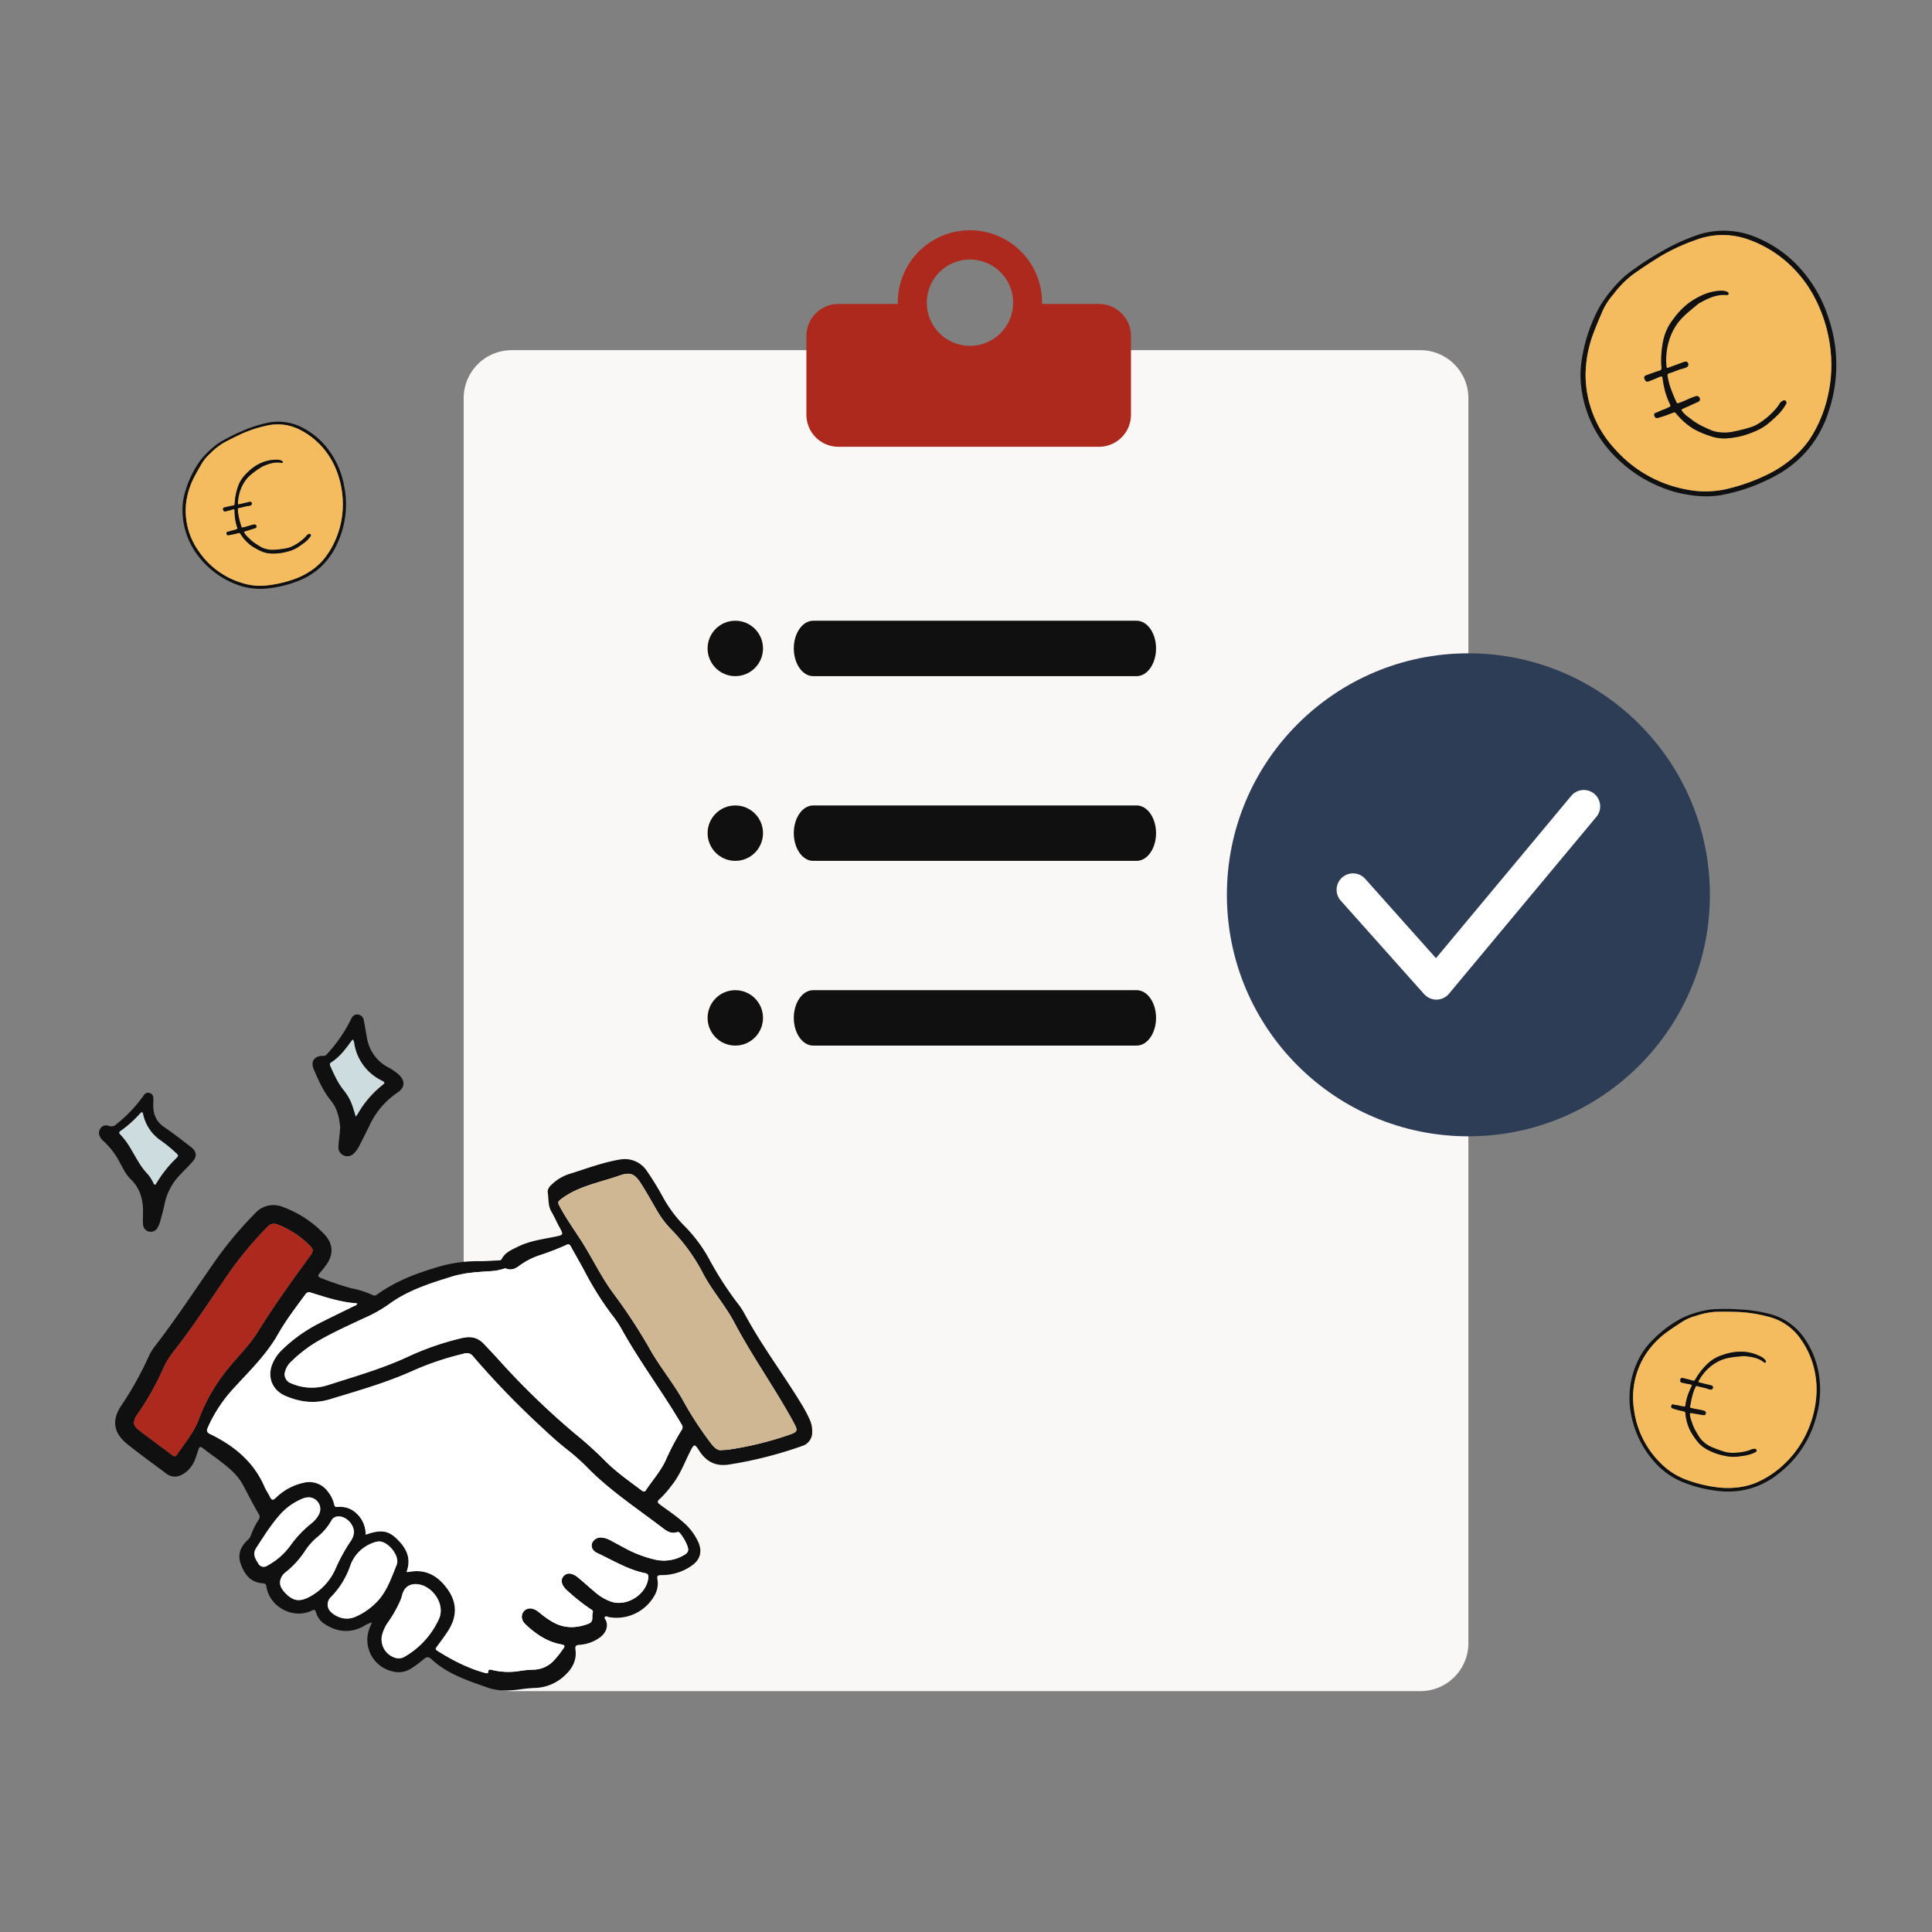 <svg xmlns="http://www.w3.org/2000/svg" xmlns:xlink="http://www.w3.org/1999/xlink" width="800" height="800" viewBox="0 0 800 800"><rect x="0" y="0" width="800" height="800" fill="#808080" stroke="none"/><defs><clipPath id="clip-path"><rect id="Rectangle_7285" data-name="Rectangle 7285" width="105.911" height="110" transform="translate(3039.294 1163.306)" fill="none"></rect></clipPath><clipPath id="clip-path-2"><rect id="Rectangle_7286" data-name="Rectangle 7286" width="79.989" height="77.015" transform="translate(3044.901 1657.548) rotate(-56.008)" fill="none"></rect></clipPath><clipPath id="clip-path-3"><rect id="Rectangle_7287" data-name="Rectangle 7287" width="70" height="67.398" transform="translate(2456.705 1307.438) rotate(-83)" fill="none"></rect></clipPath></defs><g id="der-aufbau" transform="translate(-2384.834 -1067.784)"><rect id="Rectangle_6441-2" data-name="Rectangle 6441-2" width="416" height="555" rx="24" transform="translate(2576.834 1212.784)" fill="#fff" opacity="0.302" style="isolation: isolate"></rect><rect id="Rectangle_6437" data-name="Rectangle 6437" width="800" height="800" transform="translate(2384.834 1067.784)" fill="none"></rect><path id="Path_13810" data-name="Path 13810" d="M2596.724,1212.784h376.251a19.89,19.89,0,0,1,19.89,19.89h0v515.481a19.89,19.89,0,0,1-19.89,19.89H2596.724a19.89,19.89,0,0,1-19.89-19.89h0V1232.674a19.89,19.89,0,0,1,19.89-19.89Z" fill="#faf8f7"></path><path id="Subtraction_1" data-name="Subtraction 1" d="M2839.883,1252.785H2732.012a13.262,13.262,0,0,1-13.262-13.261v-32.612a13.26,13.26,0,0,1,13.26-13.26h24.578v-.472a29.871,29.871,0,0,1,59.741-.346c0,.115,0,.231,0,.346v.475h23.56a13.259,13.259,0,0,1,13.259,13.259v32.609a13.262,13.262,0,0,1-13.259,13.262Zm-53.428-77.531a17.867,17.867,0,1,0,6.976,1.408A17.866,17.866,0,0,0,2786.455,1175.254Z" fill="#ad291e"></path><g id="Group_11168" data-name="Group 11168"><g id="Group_11167" data-name="Group 11167" clip-path="url(#clip-path)"><path id="Path_14832" data-name="Path 14832" d="M3053.655,1256.872a48.8,48.8,0,0,1-13.643-26.043,41.378,41.378,0,0,1,.02-15.442,66.405,66.405,0,0,1,7.261-20.757,59.3,59.3,0,0,1,7.141-9.377,40.847,40.847,0,0,1,7.059-6.071,108.465,108.465,0,0,1,10.5-6.757,81.644,81.644,0,0,1,16.8-7.683,34.468,34.468,0,0,1,23.514,1.421,49.876,49.876,0,0,1,17.986,12.785,56,56,0,0,1,11.641,20.359,60.155,60.155,0,0,1,.3,38.229,46.476,46.476,0,0,1-8.646,16.264,45.914,45.914,0,0,1-12.145,10.207,75.93,75.93,0,0,1-22.919,8.593c-6.326,1.3-12.575.653-18.806-.763a56.26,56.26,0,0,1-26.067-14.969m76.08-1.842a40.654,40.654,0,0,0,4.507-5.473,53.923,53.923,0,0,0,7.585-18.433c4.421-20.012-2.93-39.234-12.1-49.707a48.734,48.734,0,0,0-21.551-14.66,31.467,31.467,0,0,0-21.291.454,80.072,80.072,0,0,0-15.364,7.24c-3.6,2.269-7.161,4.6-10.632,7.07a42.659,42.659,0,0,0-7.962,8.117,28.306,28.306,0,0,0-4.3,6.5c-1.277,2.939-2.56,5.881-3.676,8.883a49.642,49.642,0,0,0-3.559,18.532,45.39,45.39,0,0,0,12.168,30.182,52.02,52.02,0,0,0,29.2,16.65,39.6,39.6,0,0,0,16.786-.065,78.237,78.237,0,0,0,18.3-6.644,47.852,47.852,0,0,0,11.888-8.646" fill="#101010"></path><path id="Path_14833" data-name="Path 14833" d="M3129.736,1255.027a47.856,47.856,0,0,1-11.888,8.647,78.235,78.235,0,0,1-18.3,6.645,39.6,39.6,0,0,1-16.786.065,52.021,52.021,0,0,1-29.2-16.65,45.4,45.4,0,0,1-12.166-30.184,49.629,49.629,0,0,1,3.554-18.523c1.116-3,2.4-5.944,3.676-8.883a28.217,28.217,0,0,1,4.3-6.5,42.626,42.626,0,0,1,7.962-8.127c3.469-2.47,7.027-4.8,10.632-7.07a80.07,80.07,0,0,1,15.368-7.244,31.455,31.455,0,0,1,21.291-.449,48.751,48.751,0,0,1,21.554,14.66c9.168,10.474,16.519,29.7,12.1,49.707a53.952,53.952,0,0,1-7.585,18.433,40.575,40.575,0,0,1-4.512,5.473m-56.748-31.4a1.9,1.9,0,0,1,.3,1.034c.194,1.083.351,2.173.58,3.248a31.193,31.193,0,0,0,2.487,7.268c.281.572.29.9-.344,1.159-.718.3-1.386.736-2.122.961-1.192.365-2.258,1-3.424,1.418-.712.253-.814.6-.556,1.288.314.829.6.992,1.619.749a43.443,43.443,0,0,0,5.46-1.88c1.363-.524,1.366-.527,2.264.538a27.565,27.565,0,0,0,7.407,6.266,39.7,39.7,0,0,0,6.592,2.716,16.809,16.809,0,0,0,7.043.849,33.273,33.273,0,0,0,10.507-2.567,23.236,23.236,0,0,0,5.877-3.25c1.516-1.256,2.982-2.577,4.393-3.948a19.7,19.7,0,0,0,3.23-4.262,1.064,1.064,0,0,0-.116-1.5l0,0c-.531-.417-.963-.094-1.472.221-.876.544-1.2,1.466-1.785,2.2a30.559,30.559,0,0,1-8.086,7.153,13.279,13.279,0,0,1-2.729,1.275,64.214,64.214,0,0,1-7.845,2,17.3,17.3,0,0,1-7.873-.269,33.652,33.652,0,0,1-3.765-1.626,26.493,26.493,0,0,1-6.281-3.9,12.34,12.34,0,0,1-2.673-2.349c-.789-1.069-.8-1.048.387-1.576,1.966-.877,3.932-1.758,5.885-2.663.723-.335.926-.8.722-1.42a1.224,1.224,0,0,0-1.445-.955l-.011,0a5.483,5.483,0,0,0-.913.284c-2.04.687-3.922,1.759-5.967,2.441-1.035.345-1.056.412-1.516-.621-.858-1.924-1.675-3.868-2.36-5.862a26.736,26.736,0,0,1-1.109-4.531c-.106-.679.045-1.024.718-1.2,1.9-.51,3.652-1.476,5.583-1.918a7.275,7.275,0,0,0,1.423-.5,1.211,1.211,0,0,0,.819-1.5,1.233,1.233,0,0,0-.064-.169c-.229-.633-.745-.852-1.594-.589-.786.244-1.55.564-2.323.847-1.585.579-3.171,1.156-4.736,1.725a2.416,2.416,0,0,1-.335-1.423,27.068,27.068,0,0,1,2.011-12.48,24.755,24.755,0,0,1,2.54-4.531c2.405-3.287,5.675-5.684,8.758-8.267a.673.673,0,0,1,.113-.079c3.544-1.961,7.118-3.822,11.37-3.492.4.031.9.009.968-.533.059-.491-.359-.692-.751-.862a6.27,6.27,0,0,0-2.973-.343c-4.8.293-8.893,2.354-12.735,5.049a31.119,31.119,0,0,0-6.2,6.4,21.6,21.6,0,0,0-4.337,8.957,39.688,39.688,0,0,0-.778,11.35,1.073,1.073,0,0,1-.757,1.315,1.053,1.053,0,0,1-.164.031c-1.75.535-3.468,1.183-5.19,1.81-.983.359-1.188.725-.931,1.5.359,1.083.867,1.394,1.839,1.037,1.159-.427,2.3-.9,3.442-1.378a4.646,4.646,0,0,1,1.938-.642" fill="#f5bc5f"></path><path id="Path_14834" data-name="Path 14834" d="M3072.99,1223.63a4.648,4.648,0,0,0-1.938.642c-1.142.475-2.283.952-3.442,1.378-.971.359-1.477.045-1.839-1.037-.257-.772-.052-1.139.931-1.5,1.722-.628,3.439-1.275,5.19-1.81a1.073,1.073,0,0,0,.951-1.184,1.124,1.124,0,0,0-.03-.162,39.688,39.688,0,0,1,.778-11.35,21.6,21.6,0,0,1,4.337-8.957,31.063,31.063,0,0,1,6.2-6.4c3.842-2.7,7.937-4.755,12.734-5.049a6.27,6.27,0,0,1,2.973.343c.39.17.808.371.751.862-.065.541-.562.564-.968.533-4.252-.33-7.825,1.53-11.37,3.492a.666.666,0,0,0-.113.079c-3.083,2.583-6.353,4.98-8.758,8.267a24.654,24.654,0,0,0-2.534,4.535,27.093,27.093,0,0,0-2.013,12.483,2.414,2.414,0,0,0,.335,1.423c1.564-.57,3.15-1.146,4.736-1.725.774-.283,1.537-.6,2.323-.847.849-.264,1.365-.045,1.594.589a1.209,1.209,0,0,1-.586,1.606,1.153,1.153,0,0,1-.169.064,7.275,7.275,0,0,1-1.423.5c-1.929.442-3.679,1.408-5.583,1.918-.673.179-.822.525-.718,1.2a26.664,26.664,0,0,0,1.11,4.543c.685,1.995,1.5,3.938,2.36,5.862.46,1.032.481.967,1.516.621,2.045-.682,3.927-1.754,5.967-2.441a5.486,5.486,0,0,1,.913-.284,1.225,1.225,0,0,1,1.454.942l0,.011c.2.617,0,1.085-.722,1.42-1.953.905-3.919,1.786-5.885,2.663-1.183.528-1.176.507-.387,1.576a12.325,12.325,0,0,0,2.673,2.349,26.4,26.4,0,0,0,6.281,3.9,33.256,33.256,0,0,0,3.765,1.626,17.3,17.3,0,0,0,7.873.269,64.21,64.21,0,0,0,7.845-2,13.216,13.216,0,0,0,2.729-1.275,30.561,30.561,0,0,0,8.086-7.153c.583-.74.909-1.66,1.785-2.2.509-.314.946-.634,1.472-.221a1.067,1.067,0,0,1,.119,1.5,19.7,19.7,0,0,1-3.23,4.262c-1.411,1.372-2.877,2.7-4.393,3.948a23.181,23.181,0,0,1-5.877,3.25,33.279,33.279,0,0,1-10.507,2.567,16.81,16.81,0,0,1-7.043-.849,39.73,39.73,0,0,1-6.592-2.716,27.57,27.57,0,0,1-7.4-6.262c-.9-1.068-.9-1.065-2.264-.538a43.588,43.588,0,0,1-5.454,1.878c-1.016.243-1.3.08-1.619-.749-.258-.685-.156-1.035.556-1.288,1.166-.415,2.233-1.053,3.424-1.418.736-.224,1.4-.664,2.122-.96.634-.262.624-.587.344-1.159a31.184,31.184,0,0,1-2.487-7.28c-.229-1.077-.386-2.165-.58-3.248a1.9,1.9,0,0,0-.3-1.034" fill="#101010"></path></g></g><g id="Group_11170" data-name="Group 11170"><g id="Group_11169" data-name="Group 11169" clip-path="url(#clip-path-2)"><path id="Path_14832-2" data-name="Path 14832-2" d="M3060.242,1653.477a35.474,35.474,0,0,1,2.361-21.248,30.1,30.1,0,0,1,6.289-9.3,48.29,48.29,0,0,1,12.816-9.567,43.131,43.131,0,0,1,8.118-2.751,29.676,29.676,0,0,1,6.724-.79,78.784,78.784,0,0,1,9.076.194,59.336,59.336,0,0,1,13.25,2.2,25.069,25.069,0,0,1,13.6,10.419,36.282,36.282,0,0,1,5.643,15.02,40.723,40.723,0,0,1-1.253,17,43.74,43.74,0,0,1-15.356,23.17,33.782,33.782,0,0,1-11.827,6.292,33.386,33.386,0,0,1-11.47,1.217,55.215,55.215,0,0,1-17.315-4.133,31.93,31.93,0,0,1-11.031-8.106,40.911,40.911,0,0,1-9.629-19.621m46.618,29.819a29.571,29.571,0,0,0,4.943-1.467,39.221,39.221,0,0,0,12.066-8.03c10.8-10.268,14.184-24.846,12.913-34.889a35.435,35.435,0,0,0-7.03-17.6,22.879,22.879,0,0,0-13.019-8.385,58.242,58.242,0,0,0-12.21-1.883c-3.095-.1-6.187-.139-9.285-.06a30.967,30.967,0,0,0-8.1,1.654,20.611,20.611,0,0,0-5.239,2.172c-1.965,1.254-3.934,2.5-5.827,3.862a36.1,36.1,0,0,0-9.677,9.731,33.006,33.006,0,0,0-4.936,23.143,37.82,37.82,0,0,0,10.837,21.909,28.792,28.792,0,0,0,10.146,6.786,56.942,56.942,0,0,0,13.735,3.434,34.811,34.811,0,0,0,10.682-.38" fill="#101010"></path><path id="Path_14833-2" data-name="Path 14833-2" d="M3106.861,1683.3a34.811,34.811,0,0,1-10.682.38,56.885,56.885,0,0,1-13.736-3.433,28.776,28.776,0,0,1-10.146-6.785,37.825,37.825,0,0,1-10.837-21.91,33.011,33.011,0,0,1,4.937-23.143,36.1,36.1,0,0,1,9.675-9.726c1.893-1.356,3.862-2.608,5.827-3.861a20.544,20.544,0,0,1,5.243-2.17,30.994,30.994,0,0,1,8.1-1.654c3.1-.082,6.187-.037,9.285.06a58.291,58.291,0,0,1,12.2,1.872,22.872,22.872,0,0,1,13.019,8.386,35.444,35.444,0,0,1,7.036,17.6c1.269,10.042-2.114,24.622-12.913,34.888a39.2,39.2,0,0,1-12.067,8.03,29.333,29.333,0,0,1-4.942,1.467m-21.451-42a1.385,1.385,0,0,1-.238.747c-.323.731-.672,1.452-.97,2.194a22.651,22.651,0,0,0-1.456,5.393c-.066.457-.19.659-.678.559-.554-.112-1.135-.12-1.671-.282-.866-.265-1.768-.314-2.64-.537-.532-.137-.736.033-.856.553-.146.625-.039.843.672,1.11a31.489,31.489,0,0,0,4.051,1.084c1.035.239,1.038.238,1.145,1.245a20.033,20.033,0,0,0,1.919,6.789,28.821,28.821,0,0,0,2.869,4.318,12.216,12.216,0,0,0,3.9,3.375,24.208,24.208,0,0,0,7.378,2.724,16.9,16.9,0,0,0,4.864.43c1.423-.143,2.845-.341,4.253-.594a14.344,14.344,0,0,0,3.681-1.257.772.772,0,0,0,.536-.951c-.153-.464-.542-.448-.977-.464a5.751,5.751,0,0,0-1.972.6,22.239,22.239,0,0,1-7.783,1.023,9.6,9.6,0,0,1-2.163-.341,46.6,46.6,0,0,1-5.545-1.981,12.6,12.6,0,0,1-4.635-3.366,24.4,24.4,0,0,1-1.608-2.512,19.227,19.227,0,0,1-2.2-4.9,8.969,8.969,0,0,1-.661-2.5c-.042-.965-.054-.955.873-.793,1.542.27,3.086.539,4.631.787.573.091.885-.108,1.013-.563a.892.892,0,0,0-.483-1.164l-.008,0a4.015,4.015,0,0,0-.666-.2c-1.51-.415-3.08-.535-4.589-.954-.765-.213-.8-.181-.659-.99.264-1.508.557-3.015.954-4.5a19.357,19.357,0,0,1,1.176-3.186c.212-.452.444-.6.922-.434,1.355.466,2.8.595,4.149,1.109a5.265,5.265,0,0,0,1.063.274.879.879,0,0,0,1.1-.572.9.9,0,0,0,.03-.128c.119-.475-.1-.817-.722-1-.573-.173-1.163-.29-1.745-.434l-3.557-.885a1.754,1.754,0,0,1,.377-.995,19.691,19.691,0,0,1,6.288-6.708,17.953,17.953,0,0,1,3.375-1.7c2.787-1.005,5.733-1.121,8.641-1.424a.481.481,0,0,1,.1,0c2.934.258,5.845.59,8.274,2.517.231.183.541.372.8.07.236-.272.063-.561-.1-.825a4.565,4.565,0,0,0-1.653-1.417,17.95,17.95,0,0,0-9.73-2.132,22.645,22.645,0,0,0-6.341,1.333,15.71,15.71,0,0,0-6.257,3.634A28.868,28.868,0,0,0,3086.8,1639a.779.779,0,0,1-.99.485.723.723,0,0,1-.112-.048c-1.272-.389-2.572-.7-3.866-1.02-.738-.183-1.011-.045-1.17.525-.224.8-.043,1.193.688,1.373.873.213,1.754.39,2.632.568a3.381,3.381,0,0,1,1.43.4" fill="#f5bc5f"></path><path id="Path_14834-2" data-name="Path 14834-2" d="M3085.41,1641.3a3.379,3.379,0,0,0-1.43-.4c-.88-.178-1.763-.354-2.631-.569-.737-.183-.912-.575-.69-1.375.16-.569.432-.707,1.171-.524,1.293.321,2.591.629,3.865,1.019a.781.781,0,0,0,1.1-.437,28.856,28.856,0,0,1,5.084-6.527,15.707,15.707,0,0,1,6.255-3.637,22.6,22.6,0,0,1,6.34-1.334,17.957,17.957,0,0,1,9.732,2.134,4.567,4.567,0,0,1,1.653,1.417c.167.26.337.551.1.825-.258.3-.568.111-.8-.07-2.434-1.932-5.346-2.264-8.278-2.521a.48.48,0,0,0-.1,0c-2.908.3-5.853.419-8.64,1.424a17.994,17.994,0,0,0-3.375,1.7,19.694,19.694,0,0,0-6.289,6.708,1.75,1.75,0,0,0-.376.994l3.556.885c.582.144,1.173.261,1.746.434.619.186.841.528.721,1a.878.878,0,0,1-1.006.729.787.787,0,0,1-.127-.03,5.266,5.266,0,0,1-1.065-.274c-1.341-.516-2.79-.646-4.148-1.109-.479-.165-.711-.019-.923.435a19.378,19.378,0,0,0-1.176,3.186c-.4,1.482-.7,2.985-.961,4.493-.141.809-.1.776.659.99,1.513.416,3.081.539,4.59.954a4.078,4.078,0,0,1,.666.2.892.892,0,0,1,.493,1.16l0,.007c-.128.455-.441.654-1.012.563-1.546-.249-3.09-.516-4.631-.787-.929-.163-.915-.172-.874.793a8.959,8.959,0,0,0,.657,2.5,19.157,19.157,0,0,0,2.2,4.9,24.241,24.241,0,0,0,1.608,2.511,12.586,12.586,0,0,0,4.635,3.367,46.586,46.586,0,0,0,5.545,1.98,9.534,9.534,0,0,0,2.177.325,22.209,22.209,0,0,0,7.782-1.023,5.542,5.542,0,0,1,1.972-.6c.434.018.828,0,.977.465a.775.775,0,0,1-.537.951,14.351,14.351,0,0,1-3.68,1.257c-1.409.256-2.83.456-4.253.594a16.822,16.822,0,0,1-4.864-.43,24.2,24.2,0,0,1-7.378-2.724,12.227,12.227,0,0,1-3.9-3.374,28.926,28.926,0,0,1-2.869-4.318,20.041,20.041,0,0,1-1.919-6.789c-.107-1.01-.11-1.009-1.145-1.245a31.79,31.79,0,0,1-4.049-1.081c-.712-.267-.82-.483-.671-1.11.123-.52.326-.686.855-.553.871.225,1.774.273,2.64.537.535.164,1.117.17,1.671.282.488.1.615-.1.678-.559a22.662,22.662,0,0,1,1.456-5.393c.3-.742.647-1.463.97-2.194a1.374,1.374,0,0,0,.238-.746" fill="#101010"></path></g></g><g id="Group_11172" data-name="Group 11172"><g id="Group_11171" data-name="Group 11171" clip-path="url(#clip-path-3)"><path id="Path_14832-3" data-name="Path 14832-3" d="M2467.05,1298.172a31.052,31.052,0,0,1-6.6-17.507,26.351,26.351,0,0,1,1.212-9.752,42.238,42.238,0,0,1,6.192-12.548,37.766,37.766,0,0,1,5.237-5.369,26.1,26.1,0,0,1,4.931-3.29,69.172,69.172,0,0,1,7.15-3.454,51.865,51.865,0,0,1,11.21-3.546,21.934,21.934,0,0,1,14.747,2.717,31.735,31.735,0,0,1,10.366,9.476,35.619,35.619,0,0,1,5.777,13.76,38.284,38.284,0,0,1-2.773,24.17,29.582,29.582,0,0,1-6.72,9.6,29.2,29.2,0,0,1-8.462,5.5,48.319,48.319,0,0,1-15.143,3.65,27.954,27.954,0,0,1-11.819-1.939,35.809,35.809,0,0,1-15.306-11.477m48.2,4.734a25.835,25.835,0,0,0,3.271-3.106,34.307,34.307,0,0,0,6.221-11.055c4.345-12.3,1.191-25.008-3.788-32.335a31.024,31.024,0,0,0-12.475-10.93,20.032,20.032,0,0,0-13.483-1.367,50.987,50.987,0,0,0-10.267,3.384c-2.453,1.153-4.879,2.35-7.263,3.642a27.1,27.1,0,0,0-5.658,4.51,17.891,17.891,0,0,0-3.222,3.774c-1.034,1.757-2.073,3.517-3.011,5.326a31.607,31.607,0,0,0-3.682,11.427,28.883,28.883,0,0,0,5.344,20.008,33.093,33.093,0,0,0,17.151,12.785,25.187,25.187,0,0,0,10.608,1.256,49.759,49.759,0,0,0,12.074-2.779,30.445,30.445,0,0,0,8.179-4.537" fill="#101010"></path><path id="Path_14833-3" data-name="Path 14833-3" d="M2515.247,1302.907a30.423,30.423,0,0,1-8.179,4.537,49.806,49.806,0,0,1-12.074,2.78,25.2,25.2,0,0,1-10.607-1.262,33.1,33.1,0,0,1-17.153-12.774,28.9,28.9,0,0,1-5.343-20.013,31.592,31.592,0,0,1,3.682-11.424c.937-1.809,1.975-3.569,3.01-5.326a17.9,17.9,0,0,1,3.222-3.774,27.007,27.007,0,0,1,5.659-4.508c2.383-1.292,4.81-2.488,7.263-3.642a50.962,50.962,0,0,1,10.266-3.388,20.018,20.018,0,0,1,13.479,1.366,31.044,31.044,0,0,1,12.477,10.932c4.978,7.328,8.13,20.041,3.788,32.335a34.336,34.336,0,0,1-6.221,11.054,25.843,25.843,0,0,1-3.271,3.107m-33.405-24.232a1.216,1.216,0,0,1,.112.677c.039.7.052,1.4.114,2.1a19.865,19.865,0,0,0,1.008,4.783c.133.383.114.589-.308.707-.477.132-.932.357-1.414.442-.781.137-1.5.458-2.273.627-.469.105-.561.318-.451.77.134.549.3.673.964.6a27.713,27.713,0,0,0,3.592-.768c.9-.226.9-.227,1.388.517a17.539,17.539,0,0,0,4.193,4.532,25.191,25.191,0,0,0,3.951,2.234,10.674,10.674,0,0,0,4.383,1.082,21.161,21.161,0,0,0,6.835-.806,14.729,14.729,0,0,0,3.963-1.6q1.584-1.014,3.086-2.154a12.525,12.525,0,0,0,2.37-2.442c.225-.3.344-.65.041-.954s-.6-.135-.948.026c-.6.275-.872.832-1.3,1.251a19.421,19.421,0,0,1-5.663,3.888,8.4,8.4,0,0,1-1.823.594,40.88,40.88,0,0,1-5.11.658,11.03,11.03,0,0,1-4.952-.779,21.536,21.536,0,0,1-2.256-1.32,16.832,16.832,0,0,1-3.668-2.95,7.842,7.842,0,0,1-1.505-1.691c-.413-.736-.422-.724.366-.963,1.311-.4,2.618-.806,3.924-1.226.482-.155.648-.435.566-.837a.78.78,0,0,0-.84-.715h-.006a3.465,3.465,0,0,0-.6.108c-1.343.275-2.618.806-3.961,1.079-.681.138-.7.178-.909-.515-.393-1.281-.758-2.572-1.034-3.885a16.891,16.891,0,0,1-.348-2.948c-.014-.437.107-.644.545-.705,1.241-.175,2.421-.65,3.675-.779a4.623,4.623,0,0,0,.938-.208.77.77,0,0,0,.634-.884.908.908,0,0,0-.028-.113c-.1-.415-.4-.6-.961-.5-.515.093-1.022.237-1.531.355-1.045.244-2.093.484-3.125.725a1.53,1.53,0,0,1-.1-.925,17.243,17.243,0,0,1,2.24-7.729,15.742,15.742,0,0,1,1.954-2.666,31.619,31.619,0,0,1,6.173-4.542.44.44,0,0,1,.077-.041c2.392-.964,4.793-1.862,7.452-1.324.254.051.57.075.653-.261.076-.306-.175-.465-.408-.6a4,4,0,0,0-1.844-.444,15.723,15.723,0,0,0-8.432,2.2,19.8,19.8,0,0,0-4.414,3.559,13.745,13.745,0,0,0-3.434,5.321,25.24,25.24,0,0,0-1.378,7.1.683.683,0,0,1-.58.772.634.634,0,0,1-.106.007c-1.147.2-2.282.479-3.416.741-.648.151-.807.367-.705.874.145.712.44.948,1.081.8.767-.18,1.523-.393,2.282-.6a2.941,2.941,0,0,1,1.274-.255" fill="#f5bc5f"></path><path id="Path_14834-3" data-name="Path 14834-3" d="M2481.84,1278.674a2.956,2.956,0,0,0-1.274.256c-.758.209-1.516.418-2.282.6-.641.151-.936-.086-1.081-.8-.1-.509.056-.723.705-.873,1.14-.263,2.271-.538,3.415-.74a.683.683,0,0,0,.693-.673.637.637,0,0,0-.006-.106,25.244,25.244,0,0,1,1.376-7.109,13.763,13.763,0,0,1,3.434-5.321,19.777,19.777,0,0,1,4.415-3.558,15.681,15.681,0,0,1,8.431-2.2,3.988,3.988,0,0,1,1.854.448c.233.137.483.3.408.6-.083.337-.4.313-.653.262-2.66-.539-5.062.359-7.452,1.323a.438.438,0,0,0-.077.041,31.614,31.614,0,0,0-6.173,4.543,15.755,15.755,0,0,0-1.954,2.665,17.261,17.261,0,0,0-2.24,7.731,1.53,1.53,0,0,0,.1.925c1.037-.238,2.074-.48,3.124-.724.512-.119,1.018-.262,1.532-.355.556-.1.866.077.961.5a.77.77,0,0,1-.494.969.7.7,0,0,1-.112.027,4.563,4.563,0,0,1-.939.208c-1.254.13-2.434.608-3.675.779-.439.061-.56.27-.546.7a17.029,17.029,0,0,0,.348,2.951c.278,1.313.644,2.6,1.034,3.885.211.688.229.648.909.515,1.344-.272,2.618-.8,3.961-1.078a3.483,3.483,0,0,1,.6-.109.78.78,0,0,1,.846.708v.006c.081.406-.084.685-.566.838-1.3.42-2.614.824-3.924,1.226-.788.241-.781.229-.366.962a7.864,7.864,0,0,0,1.506,1.69,16.855,16.855,0,0,0,3.667,2.95,21.3,21.3,0,0,0,2.256,1.32,11.017,11.017,0,0,0,4.952.779,40.781,40.781,0,0,0,5.1-.66,8.348,8.348,0,0,0,1.823-.593,19.426,19.426,0,0,0,5.662-3.891c.427-.421.7-.98,1.3-1.251.346-.159.645-.324.947-.026a.678.678,0,0,1-.04.954,12.586,12.586,0,0,1-2.37,2.443c-1,.757-2.026,1.479-3.086,2.154a14.74,14.74,0,0,1-3.963,1.6,21.214,21.214,0,0,1-6.835.806,10.7,10.7,0,0,1-4.383-1.082,25.337,25.337,0,0,1-3.948-2.234,17.514,17.514,0,0,1-4.192-4.532c-.484-.743-.486-.742-1.389-.517a27.664,27.664,0,0,1-3.591.768c-.661.074-.831-.051-.964-.6-.111-.453-.019-.665.451-.771.769-.171,1.492-.492,2.273-.627.482-.085.937-.311,1.414-.442.417-.118.442-.322.307-.707a19.886,19.886,0,0,1-1.008-4.781c-.061-.7-.076-1.4-.114-2.1a1.216,1.216,0,0,0-.111-.677" fill="#101010"></path></g></g><path id="Path_14722" data-name="Path 14722" d="M2525.7,1534.719c-.3-4.058-1.225-7.967-3.891-11.253-3.168-3.9-5.164-8.442-7.09-13-1.382-3.27.435-5.622,4.063-5.467a1.652,1.652,0,0,0,1.414-.716,59.781,59.781,0,0,0,9.952-14.387c.568-1.217,1.339-2.14,2.786-2.036a2.778,2.778,0,0,1,2.548,2.542c.477,2.314.854,4.649,1.275,6.974a16.821,16.821,0,0,0,8.777,12.349,22.79,22.79,0,0,1,4.313,2.951c2.852,2.574,2.755,5.422-.446,7.539a33.358,33.358,0,0,0-11.557,13.6q-2.082,4.244-4.24,8.45a11.149,11.149,0,0,1-2.026,2.9,3.78,3.78,0,0,1-4.292,1.123,3.573,3.573,0,0,1-2.3-3.766c.082-1.908.358-3.808.543-5.711.065-.672.113-1.345.175-2.081m6.467-4.6c.4-.563.619-.817.783-1.1a41.045,41.045,0,0,1,10-11.766c1.4-1.134,1.419-1.232-.254-2.115a20.674,20.674,0,0,1-11.184-15.207,3.2,3.2,0,0,0-.624-1.706c-.228.264-.385.422-.514.6-2.425,3.325-4.838,6.662-8.42,8.888-.728.453-.543,1.005-.276,1.6,1.566,3.495,3.119,7,5.582,9.993a20.93,20.93,0,0,1,3.664,6.8c.4,1.214.756,2.444,1.236,4.007" fill="#101010"></path><path id="Path_14723" data-name="Path 14723" d="M2444.027,1571.041c.255-5.64-.77-10.831-5.071-14.981-1.91-1.842-3.08-4.283-4.361-6.6a31.348,31.348,0,0,0-6.989-9.231,5.028,5.028,0,0,1-1.417-1.871,3.144,3.144,0,0,1,.373-3.489,2.73,2.73,0,0,1,3.2-.912,2.986,2.986,0,0,0,3.354-.734,57.993,57.993,0,0,0,10.723-11.164c.2-.276.38-.559.592-.821a2.083,2.083,0,0,1,2.355-.9,2.118,2.118,0,0,1,1.527,2.023,24.594,24.594,0,0,1-.023,2.7c-.121,3.873,1.2,7.173,4.421,9.349,3.826,2.589,7.434,5.445,11.1,8.24,2.4,1.831,2.776,3.884.762,6.148-1.719,1.934-3.57,3.747-5.352,5.623a24.507,24.507,0,0,0-6.32,12.289c-.479,2.367-1.161,4.7-1.8,7.026a9.733,9.733,0,0,1-.9,2.177,3.211,3.211,0,0,1-6.153-1.333c-.092-1.173-.018-2.359-.018-3.539m14.542-24.6a1.948,1.948,0,0,0-.8-1.158,58.031,58.031,0,0,0-6.385-5.235,17.63,17.63,0,0,1-7.283-10.786c-.252-1.218-.581-1.1-1.3-.342a47.4,47.4,0,0,1-8.034,7.176c-.887.586-.484,1.06.04,1.6a31.519,31.519,0,0,1,4.263,5.846c2.045,3.421,3.82,7.019,6.551,9.993a14.722,14.722,0,0,1,2.71,4.048c.423.967.78,1.013,1.289.092a49.437,49.437,0,0,1,8.274-10.391,10.019,10.019,0,0,0,.678-.845" fill="#101010"></path><path id="Path_14732" data-name="Path 14732" d="M2532.165,1530.122c-.48-1.562-.833-2.792-1.236-4.007a20.933,20.933,0,0,0-3.664-6.8c-2.462-2.993-4.015-6.5-5.582-9.994-.269-.6-.454-1.151.276-1.605,3.582-2.226,6-5.564,8.42-8.888.129-.177.286-.335.514-.6a3.208,3.208,0,0,1,.624,1.706,20.669,20.669,0,0,0,11.184,15.207c1.673.883,1.658.981.254,2.115a41.066,41.066,0,0,0-10.008,11.76c-.162.285-.379.539-.783,1.1" fill="#cddddf"></path><path id="Path_14733" data-name="Path 14733" d="M2458.569,1546.439a10.068,10.068,0,0,1-.678.845,49.413,49.413,0,0,0-8.274,10.391c-.507.917-.865.875-1.289-.092a14.722,14.722,0,0,0-2.71-4.048c-2.731-2.974-4.5-6.572-6.551-9.994a31.46,31.46,0,0,0-4.265-5.844c-.524-.542-.927-1.013-.04-1.6a47.359,47.359,0,0,0,8.034-7.176c.718-.756,1.047-.875,1.3.342a17.635,17.635,0,0,0,7.283,10.786,57.907,57.907,0,0,1,6.385,5.235,1.947,1.947,0,0,1,.8,1.158" fill="#cddddf"></path><path id="Path_13874" data-name="Path 13874" d="M2721.565,1324.816h133.928c4.436,0,8.036,5.137,8.036,11.473s-3.6,11.473-8.036,11.473H2721.565c-4.436,0-8.036-5.136-8.036-11.473S2717.129,1324.816,2721.565,1324.816Z" fill="#101010"></path><path id="Path_13875" data-name="Path 13875" d="M2721.565,1401.305h133.928c4.436,0,8.036,5.137,8.036,11.473s-3.6,11.473-8.036,11.473H2721.565c-4.436,0-8.036-5.136-8.036-11.473S2717.129,1401.305,2721.565,1401.305Z" fill="#101010"></path><path id="Path_13876" data-name="Path 13876" d="M2721.565,1477.793h133.928c4.436,0,8.036,5.137,8.036,11.473s-3.6,11.473-8.036,11.473H2721.565c-4.436,0-8.036-5.136-8.036-11.473S2717.129,1477.793,2721.565,1477.793Z" fill="#101010"></path><circle id="Ellipse_1896" data-name="Ellipse 1896" cx="11.473" cy="11.473" r="11.473" transform="translate(2677.834 1324.816)" fill="#101010"></circle><circle id="Ellipse_1897" data-name="Ellipse 1897" cx="11.473" cy="11.473" r="11.473" transform="translate(2677.834 1401.305)" fill="#101010"></circle><circle id="Ellipse_1898" data-name="Ellipse 1898" cx="11.473" cy="11.473" r="11.473" transform="translate(2677.834 1477.793)" fill="#101010"></circle><circle id="Ellipse_1860" data-name="Ellipse 1860" cx="100.001" cy="100.001" r="100.001" transform="translate(2892.865 1338.306)" fill="#2d3d56"></circle><path id="Path_13740" data-name="Path 13740" d="M3035.442,1397.343l-56,67.2-29.3-32.84a6.782,6.782,0,1,0-10.122,9.03l34.528,38.714c.1.114.224.194.332.3.133.13.243.275.388.4.069.057.147.1.217.149.14.109.284.2.43.3a6.646,6.646,0,0,0,.726.416c.146.072.291.142.442.2a7.078,7.078,0,0,0,.864.275c.126.032.249.073.377.1a6.981,6.981,0,0,0,1.282.131h.016a6.7,6.7,0,0,0,1.057-.1c.074-.01.147-.02.221-.035a6.659,6.659,0,0,0,1-.274c.068-.024.134-.053.2-.078a6.751,6.751,0,0,0,1.936-1.174c.028-.024.06-.039.087-.063a.619.619,0,0,0,.042-.047,6.636,6.636,0,0,0,.654-.674l61.037-73.245a6.78,6.78,0,0,0-.866-9.549h0A6.782,6.782,0,0,0,3035.442,1397.343Z" fill="#fff"></path><path id="Path_17496-2" data-name="Path 17496-2" d="M2538.871,1739.534a15.284,15.284,0,0,0-3.819,1.827c-5.222,2.654-10.3,2.246-15.213-.748a8.8,8.8,0,0,1-4.189-5.253c-.311-1.169-.782-1.08-1.7-.648-7.773,3.683-17.468-1.452-18.825-10-.167-1.052-.567-1.26-1.526-1.323-5-.329-7.492-3.653-9.046-7.915-1.455-3.993-.124-7.283,2.878-10.031a4.588,4.588,0,0,0,1.245-1.8,31.649,31.649,0,0,1,3.2-6.487,2.109,2.109,0,0,0,.035-2.557c-2.363-3.932-4.366-8.062-6.551-12.089-2.325-4.281-6.142-7.246-9.929-10.166-2.159-1.663-4.447-3.161-6.559-4.879-1.154-.94-1.518-.49-1.887.6-.926,2.742-1.589,5.587-3.654,7.829a10.161,10.161,0,0,1-3.834,2.842,5.617,5.617,0,0,1-5.652-.659c-5.463-4.072-11-8.062-16.3-12.328-5.755-4.625-6.574-9.881-2.431-16.029a136.243,136.243,0,0,0,11.14-19.922,21.777,21.777,0,0,1,2.536-4.32c9.231-11.915,17.419-24.56,26.077-36.878a154.7,154.7,0,0,1,15.485-18.283,10.161,10.161,0,0,1,11.677-2.728,44.677,44.677,0,0,1,16.826,10.982c4.093,4.148,4.278,8.721.782,13.385-.782,1.04-1.6,2.057-2.457,3.032s-.717,1.511.527,1.98a113.529,113.529,0,0,0,12.673,4.273,37.963,37.963,0,0,1,8.826,2.829c.943.5,1.575-.129,2.184-.558,7.131-5.031,15.111-8.2,23.4-10.683A58.214,58.214,0,0,1,2582.9,1590c2.72.062,5.448-.175,8.171-.3.539-.024,1.176.072,1.487-.539,1.469-2.884,4.329-3.963,6.963-5.255,4.735-2.322,9.947-2.97,15.039-4.018,3.712-.763,3.68-.762,1.849-4.119-1.126-2.066-2.044-4.25-3.242-6.27-1.462-2.467-1.092-5.237-1.511-7.864-.236-1.485.828-2.69,1.926-3.648a18.886,18.886,0,0,1,6.835-4.044c5.985-1.82,11.843-4.066,17.973-5.4,1.028-.223,2.056-.468,3.1-.615a10.968,10.968,0,0,1,11.17,4.69,122.379,122.379,0,0,1,7.064,11.571,53.82,53.82,0,0,0,9.023,11.748,61.2,61.2,0,0,1,10.217,14.111,140.954,140.954,0,0,0,10.766,16.706,35.682,35.682,0,0,1,3.257,4.749c6.82,12.836,15.6,24.433,23.167,36.793a57.825,57.825,0,0,1,4.061,7.519,11.32,11.32,0,0,1,.928,4.888,5.829,5.829,0,0,1-4.1,5.807,168.192,168.192,0,0,1-30.4,7.715c-5.426.831-9.325-1.139-12.257-5.708-1.929-3.007-2.144-2.919-3.779.3-2.41,4.739-4.2,9.8-7.631,14a41.193,41.193,0,0,1-5.018,5.716c-1.072.9-.968,1.435.112,2.233,3.333,2.466,6.8,4.745,9.9,7.538a24.033,24.033,0,0,1,5.979,7.957c1.8,3.968.849,7.41-2.783,9.888a21.414,21.414,0,0,1-12.415,3.85c-1.405-.008-2.01.166-1.681,1.809a9.986,9.986,0,0,1-1.314,6.8,18.05,18.05,0,0,1-18.764,8.792c-.568-.112-1.28-.654-1.725-.053-.359.484.29,1.005.491,1.5.931,2.322.112,4.869-2.213,6.729a15.938,15.938,0,0,1-8.753,3.284c-1.464.131-1.892.4-1.666,2.072.585,4.346-1.363,7.854-4.5,10.687a18.543,18.543,0,0,1-12.26,5.1,57.332,57.332,0,0,0-6.286.611c-4.479.617-9.057.764-13.265-.728-8.238-2.92-16.694-5.593-23.308-11.771-1.191-1.112-2.029-1.069-3.241,0a49.18,49.18,0,0,1-5.068,3.76,9.6,9.6,0,0,1-7.665,1.318,13.366,13.366,0,0,1-9.667-17.966c.27-.68.565-1.35,1.016-2.424m14.294-20.826a6.107,6.107,0,0,0,.856,0c7.214-1.435,12.393,1.716,16.336,7.4,3.858,5.561,3.678,11.262.09,16.879-1.465,2.295-3.109,4.478-4.73,6.668-.526.71-.769,1.08.2,1.69,6.266,3.946,12.781,7.321,19.994,9.209.591.155.986.215,1.055-.477.135-1.353,1-.943,1.763-.763a28.416,28.416,0,0,0,11.256.392,43.163,43.163,0,0,1,5.919-.552,11.713,11.713,0,0,0,8.106-3.616,41.417,41.417,0,0,0,3.942-4.926c.938-1.231.807-1.627-.774-1.916-5.823-1.063-10.5-4.3-14.715-8.239-1.855-1.731-2.028-3.965-.71-5.485,1.276-1.472,3.348-1.563,5.4-.2.67.447,1.287.968,1.916,1.471a34.418,34.418,0,0,0,4.744,3.26c4.793,2.667,9.678,2.544,14.7.633,2.37-.9,1.214-2.938,1.726-4.436.389-1.136-.518-1.362-1.149-1.784a86.773,86.773,0,0,1-9.434-7.536c-2.378-2.122-2.874-4.369-1.452-5.956s3.635-1.377,6.114.691c2.378,1.985,4.666,4.078,7.049,6.056a19.986,19.986,0,0,0,6.719,3.885c6.426,2.03,14.34-3.052,15.15-9.713.134-1.1.086-1.845-1.3-2.131-7.147-1.474-13.319-5.306-19.812-8.351-1.963-.921-2.666-2.518-2.164-4.033a3.87,3.87,0,0,1,4.22-2.335,8.735,8.735,0,0,1,3.333,1.082c1.757.919,3.486,1.891,5.242,2.81a50.19,50.19,0,0,0,13.644,5.286,16.381,16.381,0,0,0,11.655-1.96c1.787-1.035,2.082-1.966,1.349-3.867a18.954,18.954,0,0,0-2.746-4.831c-.374-.481-.727-1.038-1.511-.771-2.15.733-3.943-.223-5.524-1.434-10.864-8.313-22.381-15.815-31.988-25.695a81.55,81.55,0,0,0-8.078-7.134c-3.753-2.955-7.278-6.163-10.749-9.443a347.226,347.226,0,0,1-28.006-29,3.357,3.357,0,0,0-3.866-1.24,120.137,120.137,0,0,0-20.954,7c-11.162,5.051-22.912,8.357-34.581,11.918-6.381,1.946-12.516,1.154-18.486-1.458-5.426-2.372-7.529-7.832-5.259-13.3a17.3,17.3,0,0,1,4.137-5.893,62.977,62.977,0,0,1,14.583-10.5c4.9-2.526,9.888-4.885,14.826-7.338.545-.271,1.314-.3,1.574-1.244-6.729-.416-12.97-2.5-19.237-4.459a1.83,1.83,0,0,0-2.338.83c-3.928,5.347-7.987,10.617-11.25,16.391-5.047,8.918-12.49,15.856-19.208,23.343a58.837,58.837,0,0,0-9.876,15.322c-.638,1.411-.379,2.052,1.1,2.774,9.846,4.788,17.932,11.435,22.4,21.793.61,1.415,1.544,2.688,2.211,4.083.68,1.421,1.224,1.632,2.494.423a23.363,23.363,0,0,1,11.461-6.2,9.453,9.453,0,0,1,10.057,3.661,13.18,13.18,0,0,1,2.611,5.293c.163.782.4,1.13,1.343,1.053,4.386-.357,7.618,1.568,9.974,5.2a12.223,12.223,0,0,1,1.742,6.291c5.8-2.085,9-1.847,12.386,1.261,4.108,3.77,6.756,8.15,4.509,14.182m-50.5-82.1a4.061,4.061,0,0,0,2.813,4.031,21.369,21.369,0,0,0,15.071.715c11.254-3.631,22.653-6.834,33.413-11.866a115.035,115.035,0,0,1,22.465-7.7c3.533-.832,6.349-.1,8.777,2.457,2.089,2.2,4.177,4.407,6.208,6.663a318.491,318.491,0,0,0,31.625,30.609,153.337,153.337,0,0,1,11.748,10.547c4.765,4.93,10.363,8.834,15.82,12.917.678.508,1.194.558,1.694-.186,2.723-4.06,6.013-7.768,8.12-12.207a101.924,101.924,0,0,1,6.638-12.656,1.868,1.868,0,0,0,0-2.313c-8-13.627-17.577-26.257-25.206-40.116a49.534,49.534,0,0,0-3.92-5.645,128.492,128.492,0,0,1-10.764-17.137c-1.909-3.615-3.971-7.147-5.937-10.733-.45-.821-.864-1.2-1.88-.7a106.075,106.075,0,0,1-10.731,4.183,30.367,30.367,0,0,0-8.29,4.117c-1.81,1.382-3.577,2.467-5.947,1.475a1.756,1.756,0,0,0-1.076.138,21.455,21.455,0,0,1-5.476.96c-5.375.377-10.755.624-15.966,2.245-9.181,2.855-18.325,5.728-26.2,11.582a57.162,57.162,0,0,1-10.055,5.6c-6.06,2.835-12.16,5.6-18,8.872a55.971,55.971,0,0,0-12.034,8.976,8.746,8.746,0,0,0-2.9,5.184m181.144,31.588c1.15-.058,1.775-.044,2.386-.127a137.051,137.051,0,0,0,24.886-6c4.278-1.428,4.293-1.76,2.1-5.774-7.614-13.918-16.88-26.846-24.292-40.9-3.663-6.945-8.991-12.907-12.722-19.863a76.5,76.5,0,0,0-13.648-18.921,39.607,39.607,0,0,1-6.216-8.546c-1.971-3.368-3.864-6.788-5.974-10.067-2.73-4.244-4.43-5.054-9.2-3.375-8.119,2.855-16.824,4.279-23.962,9.674-1.231.931-1.477,1.338-.778,2.658,2.618,4.942,5.831,9.5,8.868,14.178,4.761,7.327,8.423,15.342,13.667,22.348a221.807,221.807,0,0,1,15.232,23.318c4.044,7.11,9.3,13.45,13.341,20.579a143.492,143.492,0,0,0,11.855,18.209c1.285,1.631,2.67,2.988,4.462,2.609m-243.562-11.282c.184,1.511,1.314,2.457,2.428,3.306,4.483,3.412,9.024,6.748,13.533,10.125.715.535,1.326.633,1.874-.193,3.18-4.784,7.015-9.168,9.048-14.656a74.111,74.111,0,0,1,12.21-21.132c4.1-5.038,8.8-9.581,12.253-15.153,6.76-10.892,14.224-21.3,21.814-31.628,1.234-1.677,1.221-2.553-.308-4.048a37.931,37.931,0,0,0-13.263-8.7,3.6,3.6,0,0,0-4.318,1.008,150.373,150.373,0,0,0-15.706,18.8c-6.43,9.257-12.585,18.7-19.28,27.778-2.788,3.779-6,7.27-7.944,11.632a114.02,114.02,0,0,1-10.9,19.4,6.944,6.944,0,0,0-1.439,3.454m88.073,81.09a8.821,8.821,0,0,0,3.593-.714,27.535,27.535,0,0,0,9.709-7.01c3.662-4.234,5.36-9.446,7.432-14.467,1.558-3.776-3.619-9.837-7.245-9.758a7.548,7.548,0,0,0-2.513.565,15.518,15.518,0,0,0-9.537,9.753,34.448,34.448,0,0,1-7.882,12.685,4.22,4.22,0,0,0-.288,5.961,4.109,4.109,0,0,0,.464.439,9.665,9.665,0,0,0,6.267,2.549m3.073-35.657c.033-3.447-3.313-6.762-6.4-6.652a3.179,3.179,0,0,0-2.933,1.656,24.042,24.042,0,0,1-6.142,7.138,26.553,26.553,0,0,0-4.87,5.594,36.911,36.911,0,0,1-8,8.741,5.886,5.886,0,0,0-1.754,2.126c-1.216,2.565-.175,4.525,1.563,6.36,3.211,3.387,5.861,3.882,9.917,1.784a24.1,24.1,0,0,0,10.908-11.547,71.9,71.9,0,0,1,6.1-11.248,7.764,7.764,0,0,0,1.611-3.948m35.922,32.242c0-5.1-4.564-10.3-9.5-10.821-3.445-.365-5.763,1.313-6.539,4.678a14.082,14.082,0,0,1-.787,2.278,49.466,49.466,0,0,1-4.848,8.556,16.351,16.351,0,0,0-2.7,5.872,8.01,8.01,0,0,0,5.533,9.093,4.725,4.725,0,0,0,3.778-.388,34.473,34.473,0,0,0,14.39-15.825,8.17,8.17,0,0,0,.674-3.442m-54.53-46.8a6.947,6.947,0,0,0-2.888.618,25.112,25.112,0,0,0-8.759,6.116c-3.92,4.281-6.916,9.172-10.088,13.986-1.437,2.183-1.007,3.679,0,5.512.208.38.447.744.684,1.106a2.541,2.541,0,0,0,3.393,1.184,2.431,2.431,0,0,0,.422-.257,28.356,28.356,0,0,0,9.348-8.075,46.508,46.508,0,0,1,8.76-9.308,11.2,11.2,0,0,0,3.464-4.3,4.847,4.847,0,0,0-4.333-6.581" fill="#101010"></path><path id="Path_17497-2" data-name="Path 17497-2" d="M2553.167,1718.71c2.248-6.033-.4-10.412-4.509-14.182-3.387-3.108-6.585-3.345-12.386-1.262a12.232,12.232,0,0,0-1.742-6.291c-2.355-3.63-5.588-5.556-9.974-5.2-.94.077-1.18-.272-1.343-1.053a13.181,13.181,0,0,0-2.611-5.293,9.451,9.451,0,0,0-10.057-3.661,23.363,23.363,0,0,0-11.461,6.2c-1.27,1.209-1.815,1-2.494-.423-.667-1.394-1.6-2.668-2.212-4.083-4.467-10.358-12.554-17-22.4-21.793-1.485-.722-1.744-1.363-1.1-2.774a58.8,58.8,0,0,1,9.875-15.322c6.72-7.488,14.163-14.425,19.208-23.343,3.267-5.774,7.322-11.048,11.254-16.389a1.831,1.831,0,0,1,2.339-.83c6.267,1.956,12.507,4.043,19.237,4.459-.261.941-1.029.973-1.574,1.244-4.938,2.453-9.925,4.811-14.826,7.338a62.969,62.969,0,0,0-14.585,10.5,17.289,17.289,0,0,0-4.137,5.893c-2.271,5.464-.166,10.924,5.26,13.3,5.97,2.61,12.1,3.4,18.486,1.458,11.671-3.561,23.42-6.867,34.581-11.917a119.934,119.934,0,0,1,20.953-7,3.354,3.354,0,0,1,3.866,1.24,347.229,347.229,0,0,0,28.006,29c3.471,3.281,7,6.488,10.749,9.443a81.384,81.384,0,0,1,8.076,7.134c9.607,9.88,21.125,17.382,31.988,25.695,1.581,1.21,3.375,2.167,5.524,1.434.784-.268,1.137.29,1.512.771a18.889,18.889,0,0,1,2.745,4.831c.733,1.9.439,2.832-1.349,3.867a16.382,16.382,0,0,1-11.656,1.96,50.261,50.261,0,0,1-13.644-5.286c-1.756-.92-3.486-1.891-5.242-2.81a8.741,8.741,0,0,0-3.341-1.075,3.869,3.869,0,0,0-4.22,2.335c-.5,1.515.2,3.112,2.164,4.033,6.493,3.045,12.667,6.876,19.812,8.351,1.384.286,1.432,1.036,1.3,2.131-.813,6.661-8.726,11.743-15.15,9.713a20.007,20.007,0,0,1-6.719-3.885c-2.382-1.979-4.671-4.072-7.049-6.057-2.48-2.07-4.69-2.283-6.114-.691s-.927,3.834,1.452,5.956a86.8,86.8,0,0,0,9.434,7.536c.631.422,1.537.648,1.149,1.784-.513,1.5.644,3.534-1.726,4.436-5.02,1.91-9.906,2.033-14.7-.633a34.368,34.368,0,0,1-4.744-3.261c-.629-.5-1.247-1.025-1.916-1.47-2.047-1.365-4.121-1.273-5.4.2-1.318,1.521-1.146,3.754.71,5.485,4.221,3.937,8.892,7.176,14.715,8.239,1.581.289,1.712.685.774,1.916a41.234,41.234,0,0,1-3.942,4.926,11.724,11.724,0,0,1-8.106,3.616,43.163,43.163,0,0,0-5.919.552,28.436,28.436,0,0,1-11.256-.393c-.757-.18-1.627-.59-1.762.763-.069.692-.464.633-1.056.477-7.211-1.885-13.725-5.258-19.992-9.2-.968-.61-.725-.98-.2-1.69,1.621-2.19,3.265-4.373,4.731-6.668,3.588-5.617,3.767-11.316-.09-16.879-3.946-5.685-9.123-8.836-16.337-7.4a6.461,6.461,0,0,1-.856,0" fill="#fff"></path><path id="Path_17498-2" data-name="Path 17498-2" d="M2502.67,1636.614a8.758,8.758,0,0,1,2.9-5.184,55.964,55.964,0,0,1,12.034-8.976c5.84-3.276,11.94-6.037,18-8.872a57.233,57.233,0,0,0,10.055-5.6c7.874-5.854,17.019-8.727,26.2-11.582,5.211-1.621,10.591-1.868,15.966-2.245a21.5,21.5,0,0,0,5.476-.961,1.75,1.75,0,0,1,1.076-.138c2.371.992,4.138-.093,5.948-1.475a30.348,30.348,0,0,1,8.293-4.119,106.02,106.02,0,0,0,10.732-4.175c1.016-.5,1.429-.123,1.88.7,1.967,3.584,4.028,7.118,5.938,10.732a128.437,128.437,0,0,0,10.764,17.137,49.516,49.516,0,0,1,3.92,5.645c7.629,13.859,17.211,26.489,25.206,40.115a1.865,1.865,0,0,1,0,2.313,102.164,102.164,0,0,0-6.636,12.656c-2.107,4.439-5.4,8.146-8.12,12.207-.5.746-1.016.694-1.7.186-5.456-4.081-11.056-7.984-15.82-12.917a153.311,153.311,0,0,0-11.748-10.547,318.493,318.493,0,0,1-31.624-30.609c-2.031-2.255-4.12-4.46-6.208-6.663-2.429-2.561-5.245-3.289-8.778-2.457a115.163,115.163,0,0,0-22.461,7.7c-10.76,5.032-22.159,8.235-33.413,11.866a21.369,21.369,0,0,1-15.071-.715,4.062,4.062,0,0,1-2.813-4.032" fill="#fff"></path><path id="Path_17499-2" data-name="Path 17499-2" d="M2683.82,1668.208c-1.791.38-3.177-.978-4.461-2.609a143.631,143.631,0,0,1-11.855-18.209c-4.043-7.129-9.3-13.47-13.341-20.58a222.013,222.013,0,0,0-15.233-23.318c-5.244-7.006-8.906-15.021-13.667-22.348-3.036-4.674-6.248-9.236-8.866-14.178-.7-1.32-.453-1.727.778-2.658,7.137-5.4,15.842-6.82,23.96-9.675,4.774-1.679,6.473-.869,9.2,3.375,2.11,3.279,4,6.7,5.973,10.067a39.739,39.739,0,0,0,6.217,8.546,76.5,76.5,0,0,1,13.645,18.921c3.731,6.956,9.059,12.917,12.722,19.864,7.413,14.052,16.678,26.98,24.292,40.9,2.2,4.014,2.181,4.346-2.1,5.774a137.209,137.209,0,0,1-24.886,6c-.611.083-1.236.069-2.386.127" fill="#cfb793"></path><path id="Path_17500-2" data-name="Path 17500-2" d="M2440.263,1656.93a6.953,6.953,0,0,1,1.439-3.454,114.047,114.047,0,0,0,10.9-19.4c1.948-4.362,5.155-7.854,7.943-11.632,6.7-9.074,12.851-18.521,19.28-27.778a150.423,150.423,0,0,1,15.708-18.8,3.594,3.594,0,0,1,4.318-1.008,37.859,37.859,0,0,1,13.263,8.7c1.529,1.494,1.542,2.37.309,4.048-7.59,10.323-15.055,20.736-21.814,31.628-3.458,5.572-8.156,10.115-12.253,15.153a74.142,74.142,0,0,0-12.21,21.132c-2.033,5.488-5.868,9.872-9.048,14.656-.548.824-1.159.728-1.874.193-4.509-3.377-9.05-6.712-13.533-10.125-1.117-.848-2.244-1.8-2.429-3.306" fill="#ad291e"></path><path id="Path_17501-2" data-name="Path 17501-2" d="M2528.331,1738.016a9.672,9.672,0,0,1-6.267-2.549,4.223,4.223,0,0,1-.176-6.4,34.457,34.457,0,0,0,7.882-12.685,15.516,15.516,0,0,1,9.537-9.753,7.521,7.521,0,0,1,2.513-.565c3.626-.079,8.8,5.983,7.245,9.758-2.072,5.021-3.769,10.233-7.432,14.467a27.538,27.538,0,0,1-9.709,7.01,8.847,8.847,0,0,1-3.593.714" fill="#fff"></path><path id="Path_17502-2" data-name="Path 17502-2" d="M2531.411,1702.359a7.761,7.761,0,0,1-1.611,3.948,71.893,71.893,0,0,0-6.1,11.248,24.1,24.1,0,0,1-10.907,11.55c-4.056,2.1-6.706,1.6-9.917-1.784-1.739-1.836-2.78-3.8-1.563-6.36a5.887,5.887,0,0,1,1.754-2.126,36.909,36.909,0,0,0,8-8.741,26.527,26.527,0,0,1,4.87-5.593,24.016,24.016,0,0,0,6.142-7.138,3.182,3.182,0,0,1,2.933-1.656c3.085-.109,6.433,3.2,6.4,6.652" fill="#fff"></path><path id="Path_17503-2" data-name="Path 17503-2" d="M2567.333,1734.6a8.218,8.218,0,0,1-.678,3.442,34.47,34.47,0,0,1-14.389,15.822,4.732,4.732,0,0,1-3.778.388,8.01,8.01,0,0,1-5.533-9.093,16.384,16.384,0,0,1,2.7-5.872,49.363,49.363,0,0,0,4.848-8.556,14.123,14.123,0,0,0,.787-2.278c.775-3.365,3.093-5.043,6.538-4.678,4.934.521,9.5,5.724,9.5,10.821" fill="#fff"></path><path id="Path_17504-2" data-name="Path 17504-2" d="M2512.8,1687.8a4.849,4.849,0,0,1,4.333,6.582,11.2,11.2,0,0,1-3.464,4.3,46.517,46.517,0,0,0-8.76,9.309,28.351,28.351,0,0,1-9.348,8.075,2.542,2.542,0,0,1-3.815-.927c-.237-.363-.476-.727-.684-1.106-1-1.832-1.434-3.329,0-5.511,3.17-4.813,6.166-9.7,10.088-13.986a25.12,25.12,0,0,1,8.759-6.116,6.948,6.948,0,0,1,2.887-.619" fill="#fff"></path><rect id="Rectangle_6439-2" data-name="Rectangle 6439-2" width="288.624" height="219.997" transform="translate(2432.521 1547.787)" fill="none"></rect></g></svg>